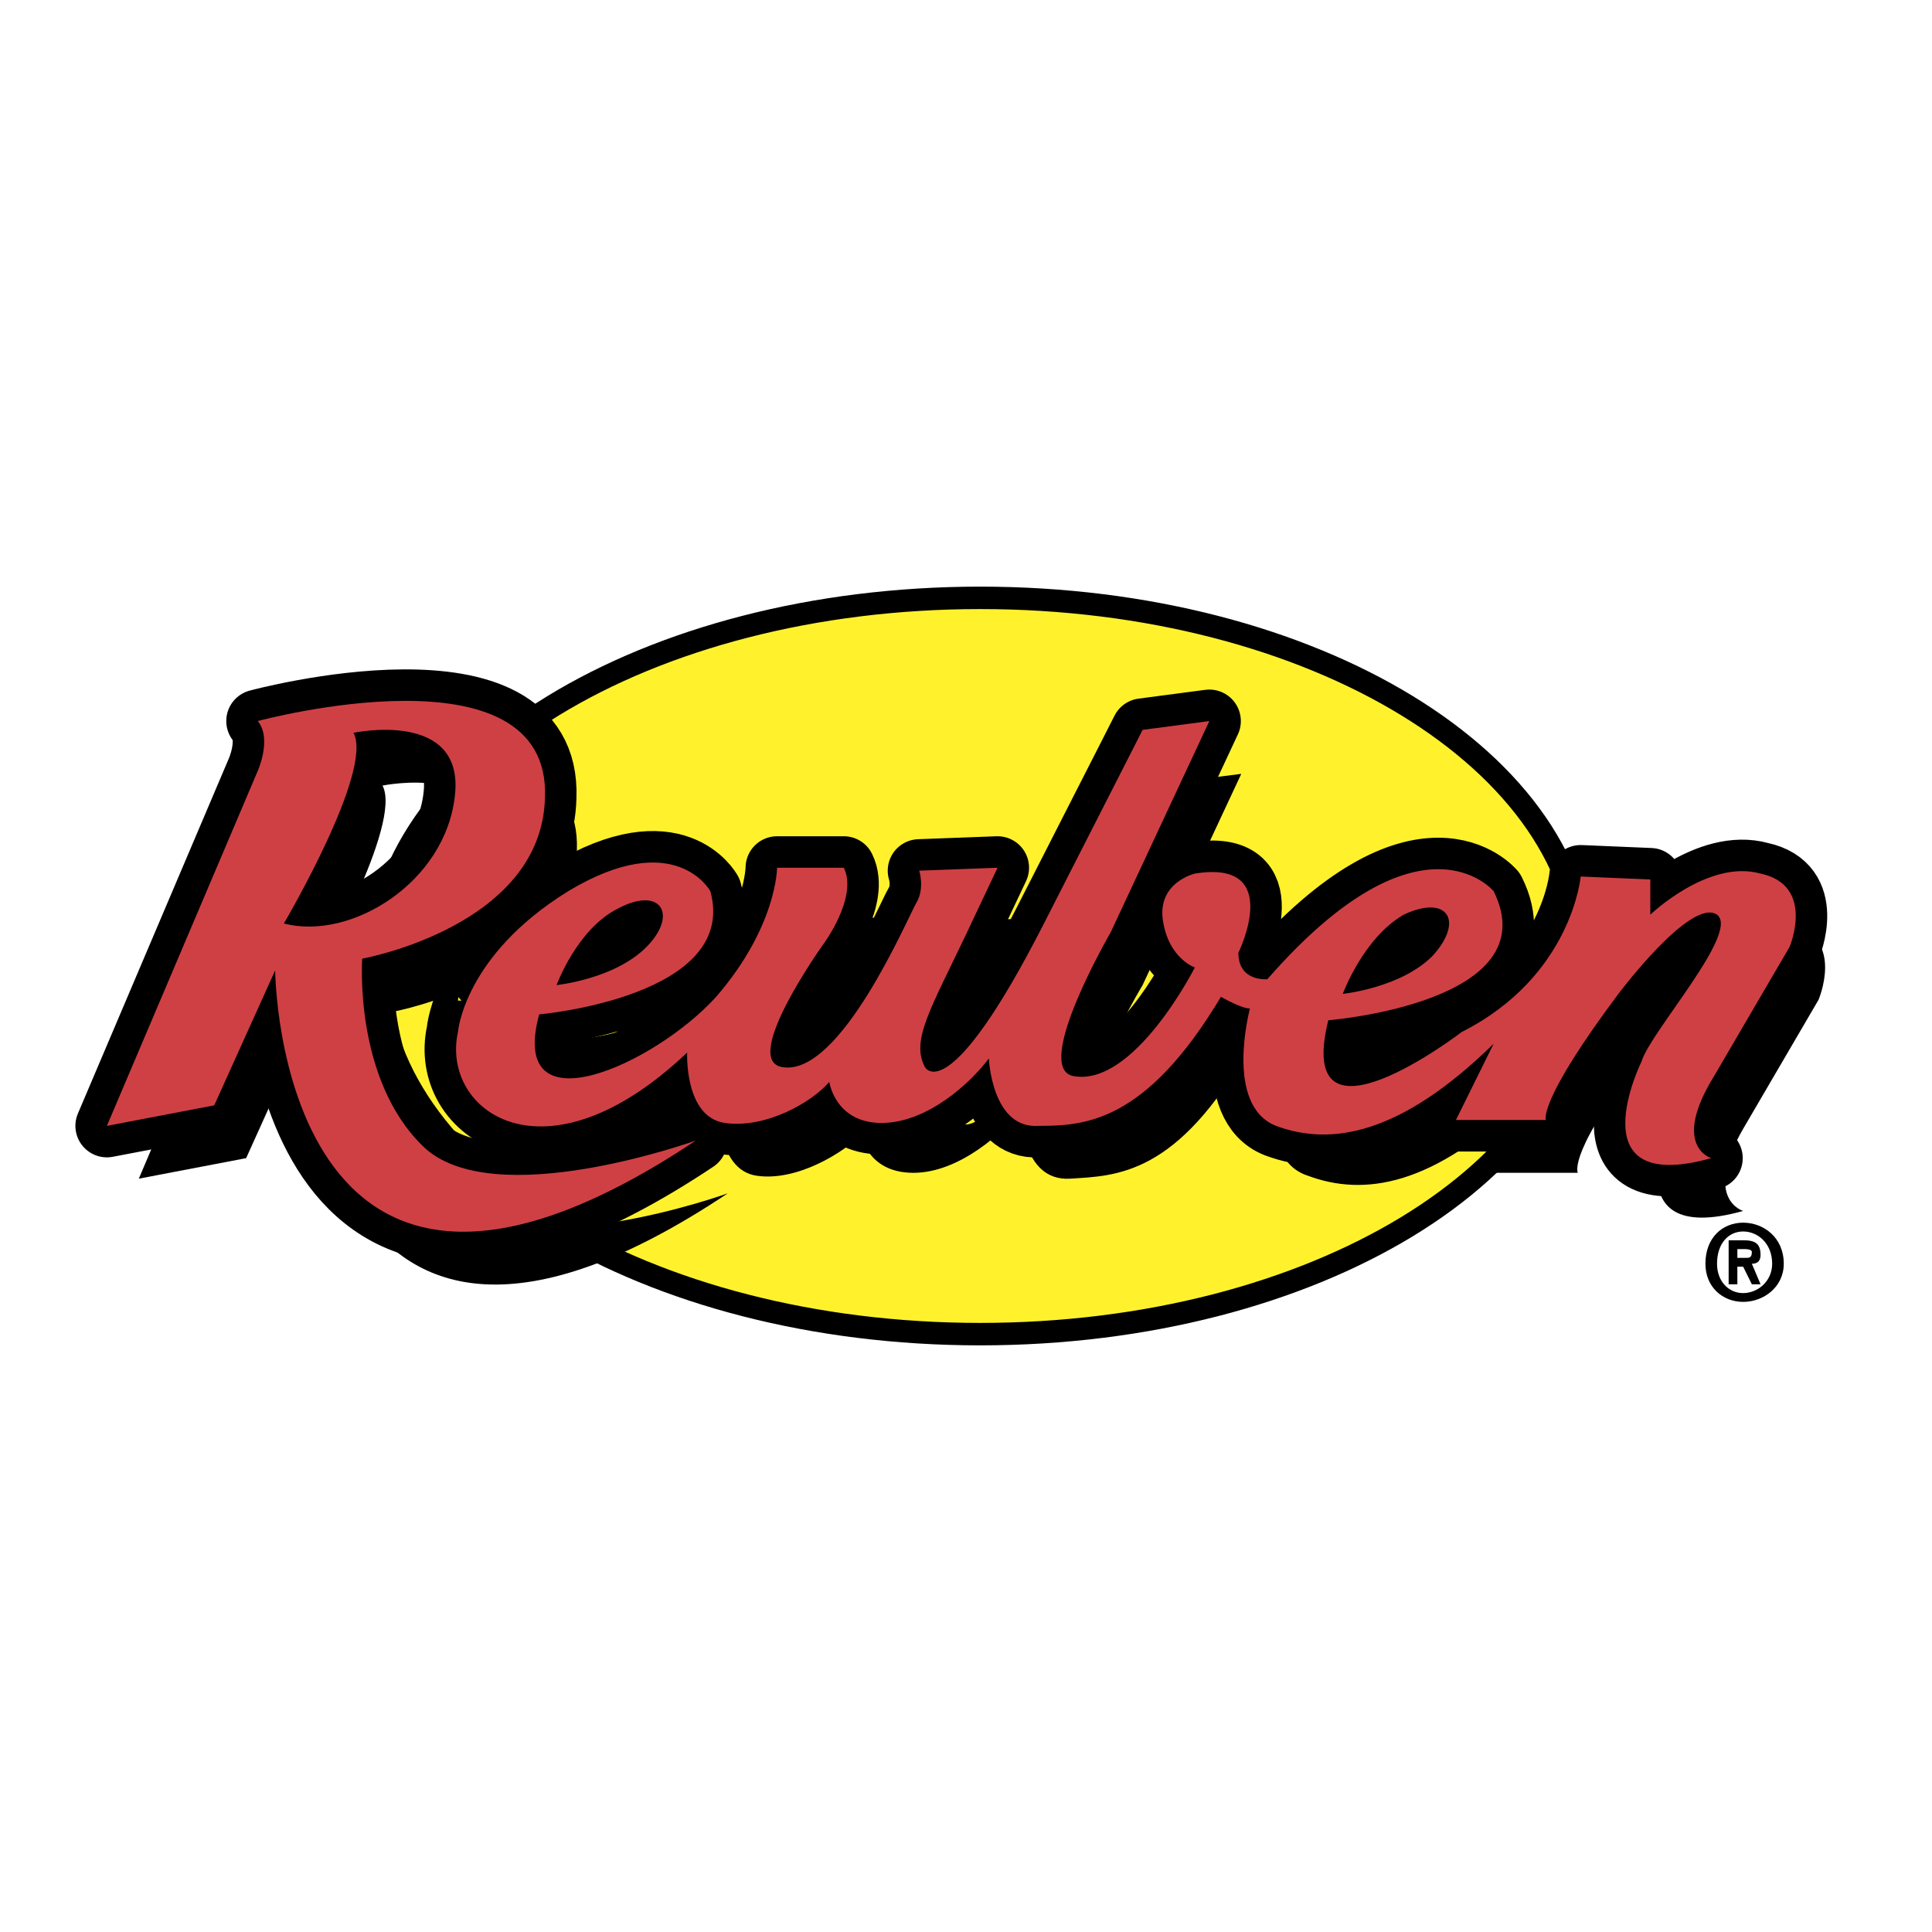 <svg xmlns="http://www.w3.org/2000/svg" width="2500" height="2500" viewBox="0 0 192.756 192.756"><path fill-rule="evenodd" clip-rule="evenodd" fill="#fff" d="M0 0h192.756v192.756H0V0z"/><path d="M97.789 133.107c33.287 0 60.205-16.389 60.205-36.583 0-20.487-26.918-36.876-60.205-36.876s-60.206 16.39-60.206 36.876c0 20.195 26.919 36.583 60.206 36.583z" fill-rule="evenodd" clip-rule="evenodd" fill="#fff22d" stroke="#000" stroke-width="2.239" stroke-miterlimit="2.613"/><path d="M30.637 102.086l-6.079 13.463-10.709 2.047L28.9 82.184s1.158-3.219 0-4.975c0 0 29.234-7.902 28.655 7.609-.579 12.878-18.235 16.097-18.235 16.097s-1.158 12 6.078 18.73c6.947 6.732 27.208-.584 27.208-.584-41.679 27.802-41.969-16.975-41.969-16.975zm17.946-17.561c.868-8.487-10.42-6.146-10.42-6.146 2.026 3.805-6.657 19.023-6.657 19.023 6.657 1.756 16.208-4.097 17.077-12.877z" fill-rule="evenodd" clip-rule="evenodd"/><path d="M59.872 94.183c10.709-6.438 14.183 0 14.183 0 2.605 10.536-17.078 12.292-17.078 12.292-3.474 11.707 11.288 4.977 17.367-2.049 6.078-6.73 6.078-12.584 6.078-12.584l6.946-.292c1.158 3.219-2.315 7.902-2.315 7.902s-8.394 11.707-4.052 12.293c5.789.877 12.735-14.928 13.604-16.391.579-1.756.29-3.219.29-3.219l7.814-.585-3.184 7.025c-3.473 7.316-5.499 10.535-4.052 13.17 0 0 2.316 4.389 11.869-14.342l9.551-19.316 6.947-.878-9.842 21.073s-8.104 13.463-3.762 14.34c6.078 1.17 12.156-10.828 12.156-10.828s-2.605-.879-3.184-4.684c-.58-3.804 3.184-4.683 3.184-4.683 8.973-1.463 4.053 7.903 4.053 7.903.289 2.926 2.893 2.633 2.893 2.633 15.631-17.56 22.867-8.78 22.867-8.78 5.5 11.122-16.498 12.877-16.498 12.877-3.473 14.049 13.314 1.17 13.314 1.17 10.999-5.56 11.579-15.51 11.579-15.51l6.947.293v3.512s6.078-5.561 11.287-4.098c5.211 1.171 2.605 7.317 2.605 7.317l-7.525 12.877c-4.053 7.023 0 8.195 0 8.195-13.604 3.805-6.947-9.951-6.947-9.951.58-2.635 9.842-12.584 7.525-14.341-2.604-1.756-9.84 7.901-9.84 7.901-8.395 10.537-7.236 12.586-7.236 12.586h-8.975l3.764-7.609c-9.262 9.072-16.209 9.951-21.709 7.902-5.498-1.756-2.604-11.414-2.604-11.414-1.158 0-3.186-1.465-3.186-1.465-7.234 12.879-13.314 12.879-17.945 13.17-4.92.293-4.92-6.73-4.92-6.73-1.736 2.049-6.079 6.146-10.71 6.146-4.631 0-5.21-3.805-5.21-3.805-1.736 1.756-6.367 4.682-10.42 4.098-4.052-.586-3.763-7.025-3.763-7.025-14.183 13.17-24.603 5.854-23.156-2.049.001 0 .869-7.609 11.29-14.047zm7.814 5.561c2.895-3.22 1.448-6.146-2.894-4.098-4.052 2.342-6.079 7.902-6.079 7.902s5.789-.585 8.973-3.804zm78.441.877c2.895-3.512 1.158-6.145-2.895-4.097-4.342 2.341-6.078 7.608-6.078 7.608s5.789-.29 8.973-3.511z" fill-rule="evenodd" clip-rule="evenodd"/><path d="M27.453 96.816l-6.079 13.463-10.71 2.049 15.052-35.413s1.447-3.22 0-4.976c0 0 29.234-7.902 28.656 7.609-.29 12.877-18.235 16.097-18.235 16.097s-.869 12 6.078 18.73c6.947 6.732 27.208-.586 27.208-.586-41.68 27.807-41.97-16.973-41.97-16.973zm17.946-17.559c.869-8.487-10.131-6.146-10.131-6.146 2.026 3.805-6.947 19.023-6.947 19.023 6.658 1.756 16.21-4.097 17.078-12.877z" fill-rule="evenodd" clip-rule="evenodd"/><path d="M27.453 96.816l-6.079 13.463-10.71 2.049 15.052-35.413s1.447-3.22 0-4.976c0 0 29.234-7.902 28.656 7.609-.29 12.877-18.235 16.097-18.235 16.097s-.869 12 6.078 18.73c6.947 6.732 27.208-.586 27.208-.586-41.68 27.807-41.97-16.973-41.97-16.973m17.946-17.559c.869-8.487-10.131-6.146-10.131-6.146 2.026 3.805-6.947 19.023-6.947 19.023 6.658 1.756 16.21-4.097 17.078-12.877z" fill="none" stroke="#000" stroke-width="6.283" stroke-linejoin="round" stroke-miterlimit="2.613"/><path d="M56.687 88.915c10.71-6.438 14.184 0 14.184 0 2.895 10.537-17.078 12.292-17.078 12.292-3.184 11.707 11.578 4.975 17.656-1.756 6.079-7.024 6.079-12.877 6.079-12.877h6.657c1.447 2.926-2.026 7.609-2.026 7.609s-8.394 11.708-4.052 12.292c5.789.879 12.446-14.925 13.314-16.389.868-1.463.289-3.219.289-3.219l7.815-.293-3.183 6.731c-3.474 7.316-5.5 10.537-4.053 13.169 0 0 2.315 4.391 11.867-14.34 9.553-18.73 9.842-19.316 9.842-19.316l6.658-.878-9.842 21.073s-7.814 13.462-3.764 14.341c6.08 1.17 12.158-10.829 12.158-10.829s-2.605-.878-3.184-4.683c-.58-3.805 3.184-4.683 3.184-4.683 8.973-1.463 4.342 7.902 4.342 7.902 0 2.927 2.895 2.634 2.895 2.634 15.34-17.56 22.576-8.781 22.576-8.781 5.5 11.123-16.498 12.878-16.498 12.878-3.475 14.047 13.314 1.17 13.314 1.17 10.998-5.561 11.867-15.511 11.867-15.511l6.947.293v3.512s5.789-5.561 10.998-4.098c5.5 1.171 2.895 7.317 2.895 7.317l-7.525 12.877c-4.342 7.023-.289 8.195-.289 8.195-13.605 3.805-6.947-9.658-6.947-9.658.869-2.928 9.842-12.878 7.525-14.634-2.605-1.756-9.84 7.902-9.84 7.902-8.105 10.828-7.238 12.586-7.238 12.586h-8.973l3.764-7.611c-9.262 9.074-16.209 10.244-21.709 8.195-5.209-2.049-2.605-11.707-2.605-11.707-.867 0-2.895-1.17-2.895-1.17-7.525 12.584-13.604 12.877-18.234 12.877-4.631.293-4.92-6.73-4.92-6.73-1.737 2.342-6.079 6.438-10.71 6.438-4.631 0-5.21-4.096-5.21-4.096-1.736 2.047-6.367 4.682-10.419 4.096-4.053-.584-3.763-7.023-3.763-7.023-14.183 13.463-24.603 5.854-22.866-2.049-.002 0 .578-7.609 10.997-14.048zm7.815 5.561c3.184-3.22 1.447-6.146-2.895-3.805-4.052 2.049-6.078 7.61-6.078 7.61s5.79-.586 8.973-3.805zm78.441.878c3.184-3.512 1.447-6.146-2.895-4.097-4.053 2.341-6.078 7.902-6.078 7.902s5.79-.585 8.973-3.805z" fill-rule="evenodd" clip-rule="evenodd"/><path d="M56.687 88.915c10.71-6.438 14.184 0 14.184 0 2.895 10.537-17.078 12.292-17.078 12.292-3.184 11.707 11.578 4.975 17.656-1.756 6.079-7.024 6.079-12.877 6.079-12.877h6.657c1.447 2.926-2.026 7.609-2.026 7.609s-8.394 11.708-4.052 12.292c5.789.879 12.446-14.925 13.314-16.389.868-1.463.289-3.219.289-3.219l7.815-.293-3.183 6.731c-3.474 7.316-5.5 10.537-4.053 13.169 0 0 2.315 4.391 11.867-14.34 9.553-18.73 9.842-19.316 9.842-19.316l6.658-.878-9.842 21.073s-7.814 13.462-3.764 14.341c6.08 1.17 12.158-10.829 12.158-10.829s-2.605-.878-3.184-4.683c-.58-3.805 3.184-4.683 3.184-4.683 8.973-1.463 4.342 7.902 4.342 7.902 0 2.927 2.895 2.634 2.895 2.634 15.34-17.56 22.576-8.781 22.576-8.781 5.5 11.123-16.498 12.878-16.498 12.878-3.475 14.047 13.314 1.17 13.314 1.17 10.998-5.561 11.867-15.511 11.867-15.511l6.947.293v3.512s5.789-5.561 10.998-4.098c5.5 1.171 2.895 7.317 2.895 7.317l-7.525 12.877c-4.342 7.023-.289 8.195-.289 8.195-13.605 3.805-6.947-9.658-6.947-9.658.869-2.928 9.842-12.878 7.525-14.634-2.605-1.756-9.842 7.902-9.842 7.902-8.104 10.828-7.236 12.586-7.236 12.586h-8.973l3.764-7.611c-9.262 9.074-16.209 10.244-21.709 8.195-5.209-2.049-2.605-11.707-2.605-11.707-.867 0-2.895-1.17-2.895-1.17-7.525 12.584-13.604 12.877-18.234 12.877-4.631.293-4.92-6.73-4.92-6.73-1.737 2.342-6.079 6.438-10.71 6.438-4.631 0-5.21-4.096-5.21-4.096-1.736 2.047-6.367 4.682-10.419 4.096-4.053-.584-3.763-7.023-3.763-7.023-14.183 13.463-24.603 5.854-22.866-2.049-.002 0 .578-7.609 10.997-14.048m7.815 5.561c3.184-3.22 1.447-6.146-2.895-3.805-4.052 2.049-6.078 7.61-6.078 7.61s5.79-.586 8.973-3.805m78.441.878c3.184-3.512 1.447-6.146-2.895-4.097-4.053 2.341-6.078 7.902-6.078 7.902s5.79-.585 8.973-3.805z" fill="none" stroke="#000" stroke-width="6.283" stroke-linejoin="round" stroke-miterlimit="2.613"/><path d="M27.453 96.816l-6.079 13.463-10.71 2.049 15.052-35.413s1.447-3.22 0-4.976c0 0 29.234-7.902 28.656 7.609-.29 12.877-18.235 16.097-18.235 16.097s-.869 12 6.078 18.73c6.947 6.732 27.208-.586 27.208-.586-41.68 27.807-41.97-16.973-41.97-16.973zm17.946-17.559c.869-8.487-10.131-6.146-10.131-6.146 2.026 3.805-6.947 19.023-6.947 19.023 6.658 1.756 16.21-4.097 17.078-12.877z" fill-rule="evenodd" clip-rule="evenodd" fill="#cf4044"/><path d="M56.687 88.915c10.71-6.438 14.184 0 14.184 0 2.895 10.537-17.078 12.292-17.078 12.292-3.184 11.707 11.578 4.975 17.656-1.756 6.079-7.024 6.079-12.877 6.079-12.877h6.657c1.447 2.926-2.026 7.609-2.026 7.609s-8.394 11.708-4.052 12.292c5.789.879 12.446-14.925 13.314-16.389.868-1.463.289-3.219.289-3.219l7.815-.293-3.183 6.731c-3.474 7.316-5.5 10.537-4.053 13.169 0 0 2.315 4.391 11.867-14.34 9.553-18.73 9.842-19.316 9.842-19.316l6.658-.878-9.842 21.073s-7.814 13.462-3.764 14.341c6.08 1.17 12.158-10.829 12.158-10.829s-2.605-.878-3.184-4.683c-.58-3.805 3.184-4.683 3.184-4.683 8.973-1.463 4.342 7.902 4.342 7.902 0 2.927 2.895 2.634 2.895 2.634 15.34-17.56 22.576-8.781 22.576-8.781 5.5 11.123-16.498 12.878-16.498 12.878-3.475 14.047 13.314 1.17 13.314 1.17 10.998-5.561 11.867-15.511 11.867-15.511l6.947.293v3.512s5.789-5.561 10.998-4.098c5.5 1.171 2.895 7.317 2.895 7.317l-7.525 12.877c-4.342 7.023-.289 8.195-.289 8.195-13.605 3.805-6.947-9.658-6.947-9.658.869-2.928 9.842-12.878 7.525-14.634-2.605-1.756-9.84 7.902-9.84 7.902-8.105 10.828-7.238 12.586-7.238 12.586h-8.973l3.764-7.611c-9.262 9.074-16.209 10.244-21.709 8.195-5.209-2.049-2.605-11.707-2.605-11.707-.867 0-2.895-1.17-2.895-1.17-7.525 12.584-13.604 12.877-18.234 12.877-4.631.293-4.92-6.73-4.92-6.73-1.737 2.342-6.079 6.438-10.71 6.438-4.631 0-5.21-4.096-5.21-4.096-1.736 2.047-6.367 4.682-10.419 4.096-4.053-.584-3.763-7.023-3.763-7.023-14.183 13.463-24.603 5.854-22.866-2.049-.002 0 .578-7.609 10.997-14.048zm7.815 5.561c3.184-3.22 1.447-6.146-2.895-3.805-4.052 2.049-6.078 7.61-6.078 7.61s5.79-.586 8.973-3.805zm78.441.878c3.184-3.512 1.447-6.146-2.895-4.097-4.053 2.341-6.078 7.902-6.078 7.902s5.79-.585 8.973-3.805z" fill-rule="evenodd" clip-rule="evenodd" fill="#cf4044"/><path d="M173.336 125.498v-.877h.578c.289 0 .869 0 .869.293 0 .584-.291.584-.58.584h-.867zm0 .879h.578l.869 1.756h.867l-.867-2.049c.578 0 .867-.293.867-.879 0-1.17-.578-1.463-1.736-1.463h-1.447v4.391h.869v-1.756zm4.631-.293c0-2.635-2.027-4.098-4.053-4.098s-3.764 1.463-3.764 4.098c0 2.342 1.738 3.805 3.764 3.805s4.053-1.463 4.053-3.805zm-1.158 0c0 1.756-1.447 2.928-2.895 2.928-1.447 0-2.605-1.172-2.605-2.928 0-2.049 1.158-3.219 2.605-3.219s2.895 1.17 2.895 3.219z" fill-rule="evenodd" clip-rule="evenodd"/></svg>